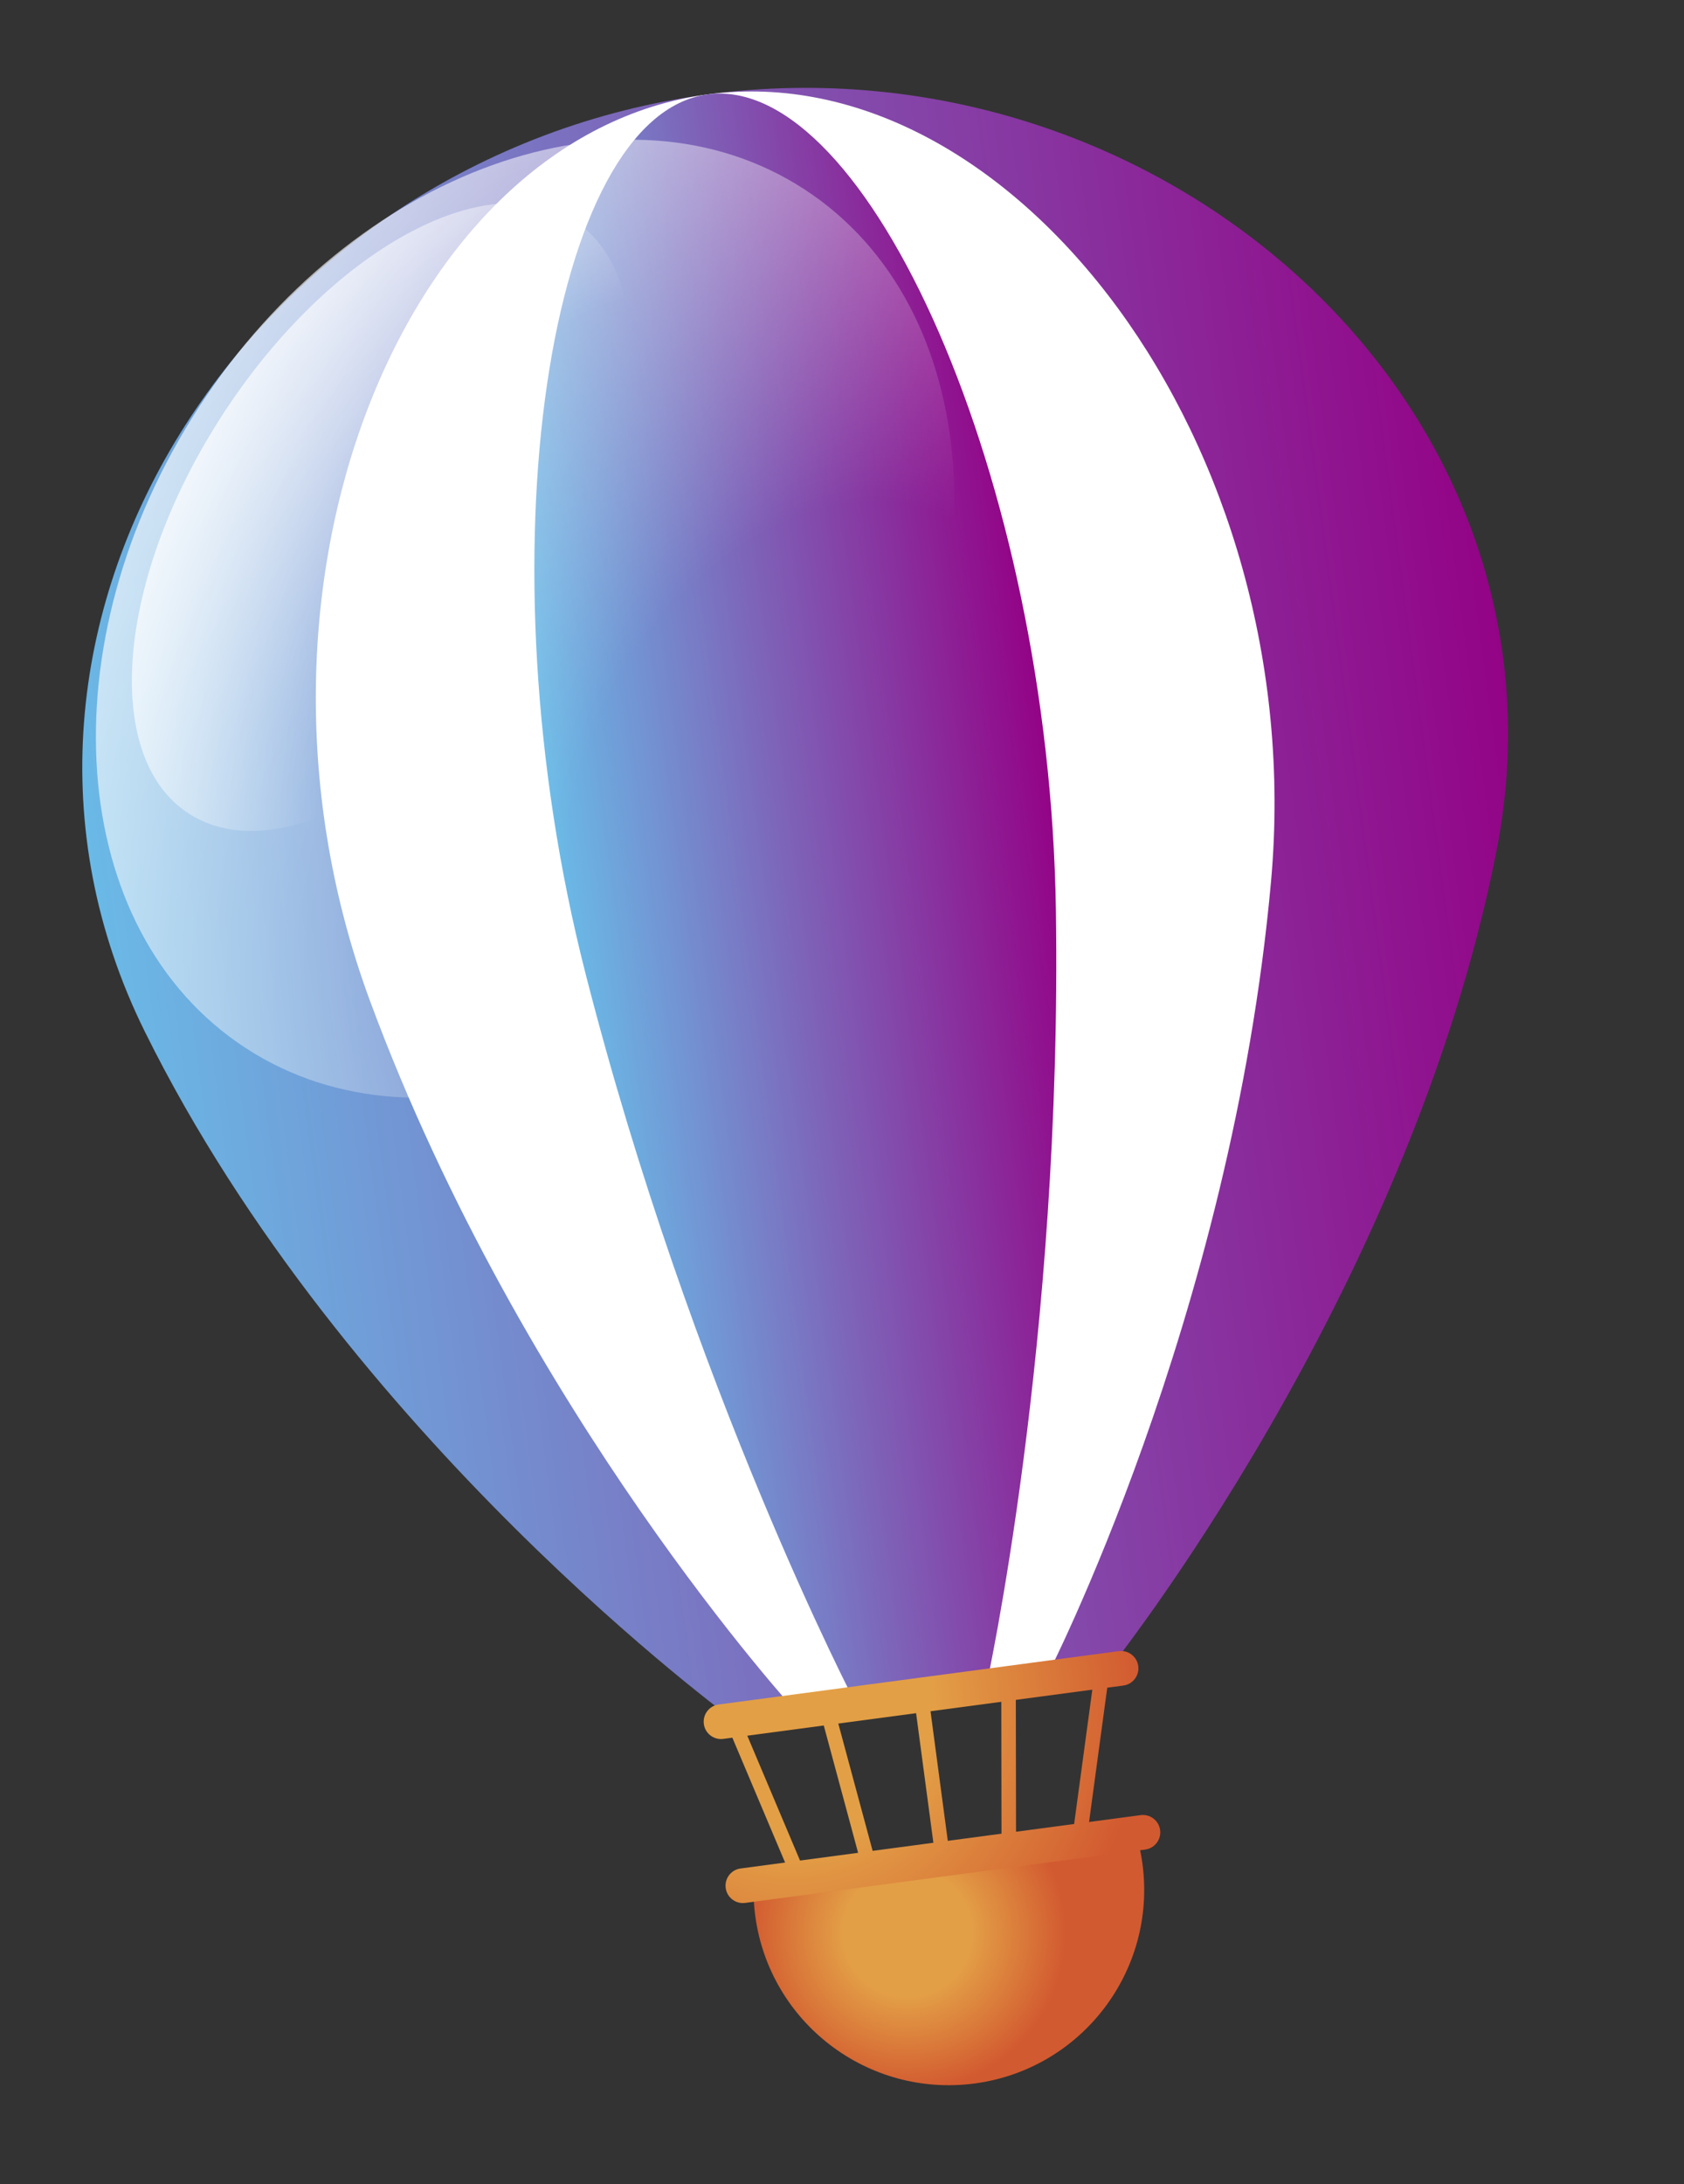 <svg xmlns="http://www.w3.org/2000/svg" width="226" height="293" viewBox="0 0 226 293" fill="none"><rect x="0" y="0" width="226" height="293" fill="#333333" stroke="none"/><path d="M101.215 251.418C101.07 253.237 101.102 255.098 101.353 256.981C103.266 271.33 116.45 281.415 130.802 279.502C145.154 277.589 155.236 264.402 153.324 250.053C153.072 248.17 152.616 246.365 152.001 244.648L101.215 251.418Z" fill="url(#paint0_radial_139_3690)"></path><path d="M94.984 12.661C33.743 20.825 -7.484 83.981 19.434 138.388C46.353 192.795 98.584 230.827 98.584 230.827L148.651 224.152C148.651 224.152 189.102 173.766 200.828 114.207C212.551 54.649 156.222 4.498 94.984 12.661Z" fill="url(#paint1_linear_139_3690)"></path><path d="M94.984 12.661C54.172 18.102 29.209 79.089 49.686 134.355C70.156 189.622 106.934 229.713 106.934 229.713L140.303 225.265C140.303 225.265 165.293 176.939 170.579 118.239C175.859 59.54 135.796 7.221 94.984 12.661Z" fill="white"></path><path d="M94.981 12.662C73.667 15.503 64.238 74.42 78.556 130.506C92.88 186.593 114.905 228.651 114.905 228.651L132.335 226.327C132.335 226.327 142.573 179.968 141.706 122.088C140.83 64.209 116.298 9.82 94.981 12.662Z" fill="url(#paint2_linear_139_3690)"></path><path d="M153.074 243.502L146.156 244.424L148.598 226.406L150.756 226.119C152.03 225.949 152.929 224.78 152.759 223.503C152.589 222.229 151.415 221.334 150.141 221.503L96.461 228.659C95.181 228.83 94.288 230.001 94.458 231.275C94.628 232.552 95.796 233.445 97.076 233.274L98.285 233.113L105.362 249.862L99.394 250.658C98.114 250.828 97.221 252.002 97.391 253.278C97.561 254.552 98.73 255.448 100.009 255.278L153.689 248.122C154.963 247.952 155.862 246.78 155.692 245.506C155.522 244.23 154.347 243.332 153.074 243.502ZM144.154 244.691L136.356 245.73L136.329 228.042L146.594 226.673L144.154 244.691ZM124.879 229.568L134.378 228.302L134.405 245.991L127.197 246.951L124.879 229.568ZM125.263 247.209L117.111 248.296L112.503 231.218L122.945 229.826L125.263 247.209ZM100.289 232.846L110.554 231.478L115.162 248.556L107.367 249.595L100.289 232.846Z" fill="url(#paint3_radial_139_3690)"></path><path opacity="0.8" d="M26.755 54.528C47.478 22.725 83.839 9.689 107.974 25.409C132.119 41.139 134.906 79.669 114.19 111.471C93.477 143.287 57.112 156.323 32.967 140.593C8.812 124.856 6.042 86.326 26.755 54.528Z" fill="url(#paint4_radial_139_3690)"></path><path opacity="0.8" d="M29.944 55.522C44.232 33.57 65.337 21.971 77.075 29.608C88.813 37.25 86.731 61.256 72.437 83.194C58.142 105.155 37.033 116.758 25.306 109.122C13.569 101.471 15.637 77.487 29.944 55.522Z" fill="url(#paint5_radial_139_3690)"></path><defs><radialGradient id="paint0_radial_139_3690" cx="0" cy="0" r="1" gradientUnits="userSpaceOnUse" gradientTransform="translate(121.785 259.269) rotate(-7.593) scale(21.279 21.279)"><stop offset="0.4" stop-color="#E39F46"></stop><stop offset="1" stop-color="#D25A30"></stop></radialGradient><linearGradient id="paint1_linear_139_3690" x1="14.318" y1="132.737" x2="204.283" y2="107.414" gradientUnits="userSpaceOnUse"><stop stop-color="#6AB9E6"></stop><stop offset="0.425" stop-color="#7C6ABC"></stop><stop offset="1" stop-color="#930386"></stop></linearGradient><linearGradient id="paint2_linear_139_3690" x1="76.237" y1="124.483" x2="142.366" y2="115.668" gradientUnits="userSpaceOnUse"><stop stop-color="#6AB9E6"></stop><stop offset="0.425" stop-color="#7C6ABC"></stop><stop offset="1" stop-color="#930386"></stop></linearGradient><radialGradient id="paint3_radial_139_3690" cx="0" cy="0" r="1" gradientUnits="userSpaceOnUse" gradientTransform="translate(106.4 228.977) rotate(-7.593) scale(46.802 46.802)"><stop offset="0.4" stop-color="#E39F46"></stop><stop offset="1" stop-color="#D25A30"></stop></radialGradient><radialGradient id="paint4_radial_139_3690" cx="0" cy="0" r="1" gradientUnits="userSpaceOnUse" gradientTransform="translate(109.326 107.172) rotate(-152.615) scale(111.857 152.54)"><stop offset="0.274" stop-color="white" stop-opacity="0"></stop><stop offset="1" stop-color="white"></stop></radialGradient><radialGradient id="paint5_radial_139_3690" cx="0" cy="0" r="1" gradientUnits="userSpaceOnUse" gradientTransform="translate(72.976 84.558) rotate(-154.973) scale(54.637 104.757)"><stop offset="0.456" stop-color="white" stop-opacity="0"></stop><stop offset="1" stop-color="white"></stop></radialGradient></defs></svg>